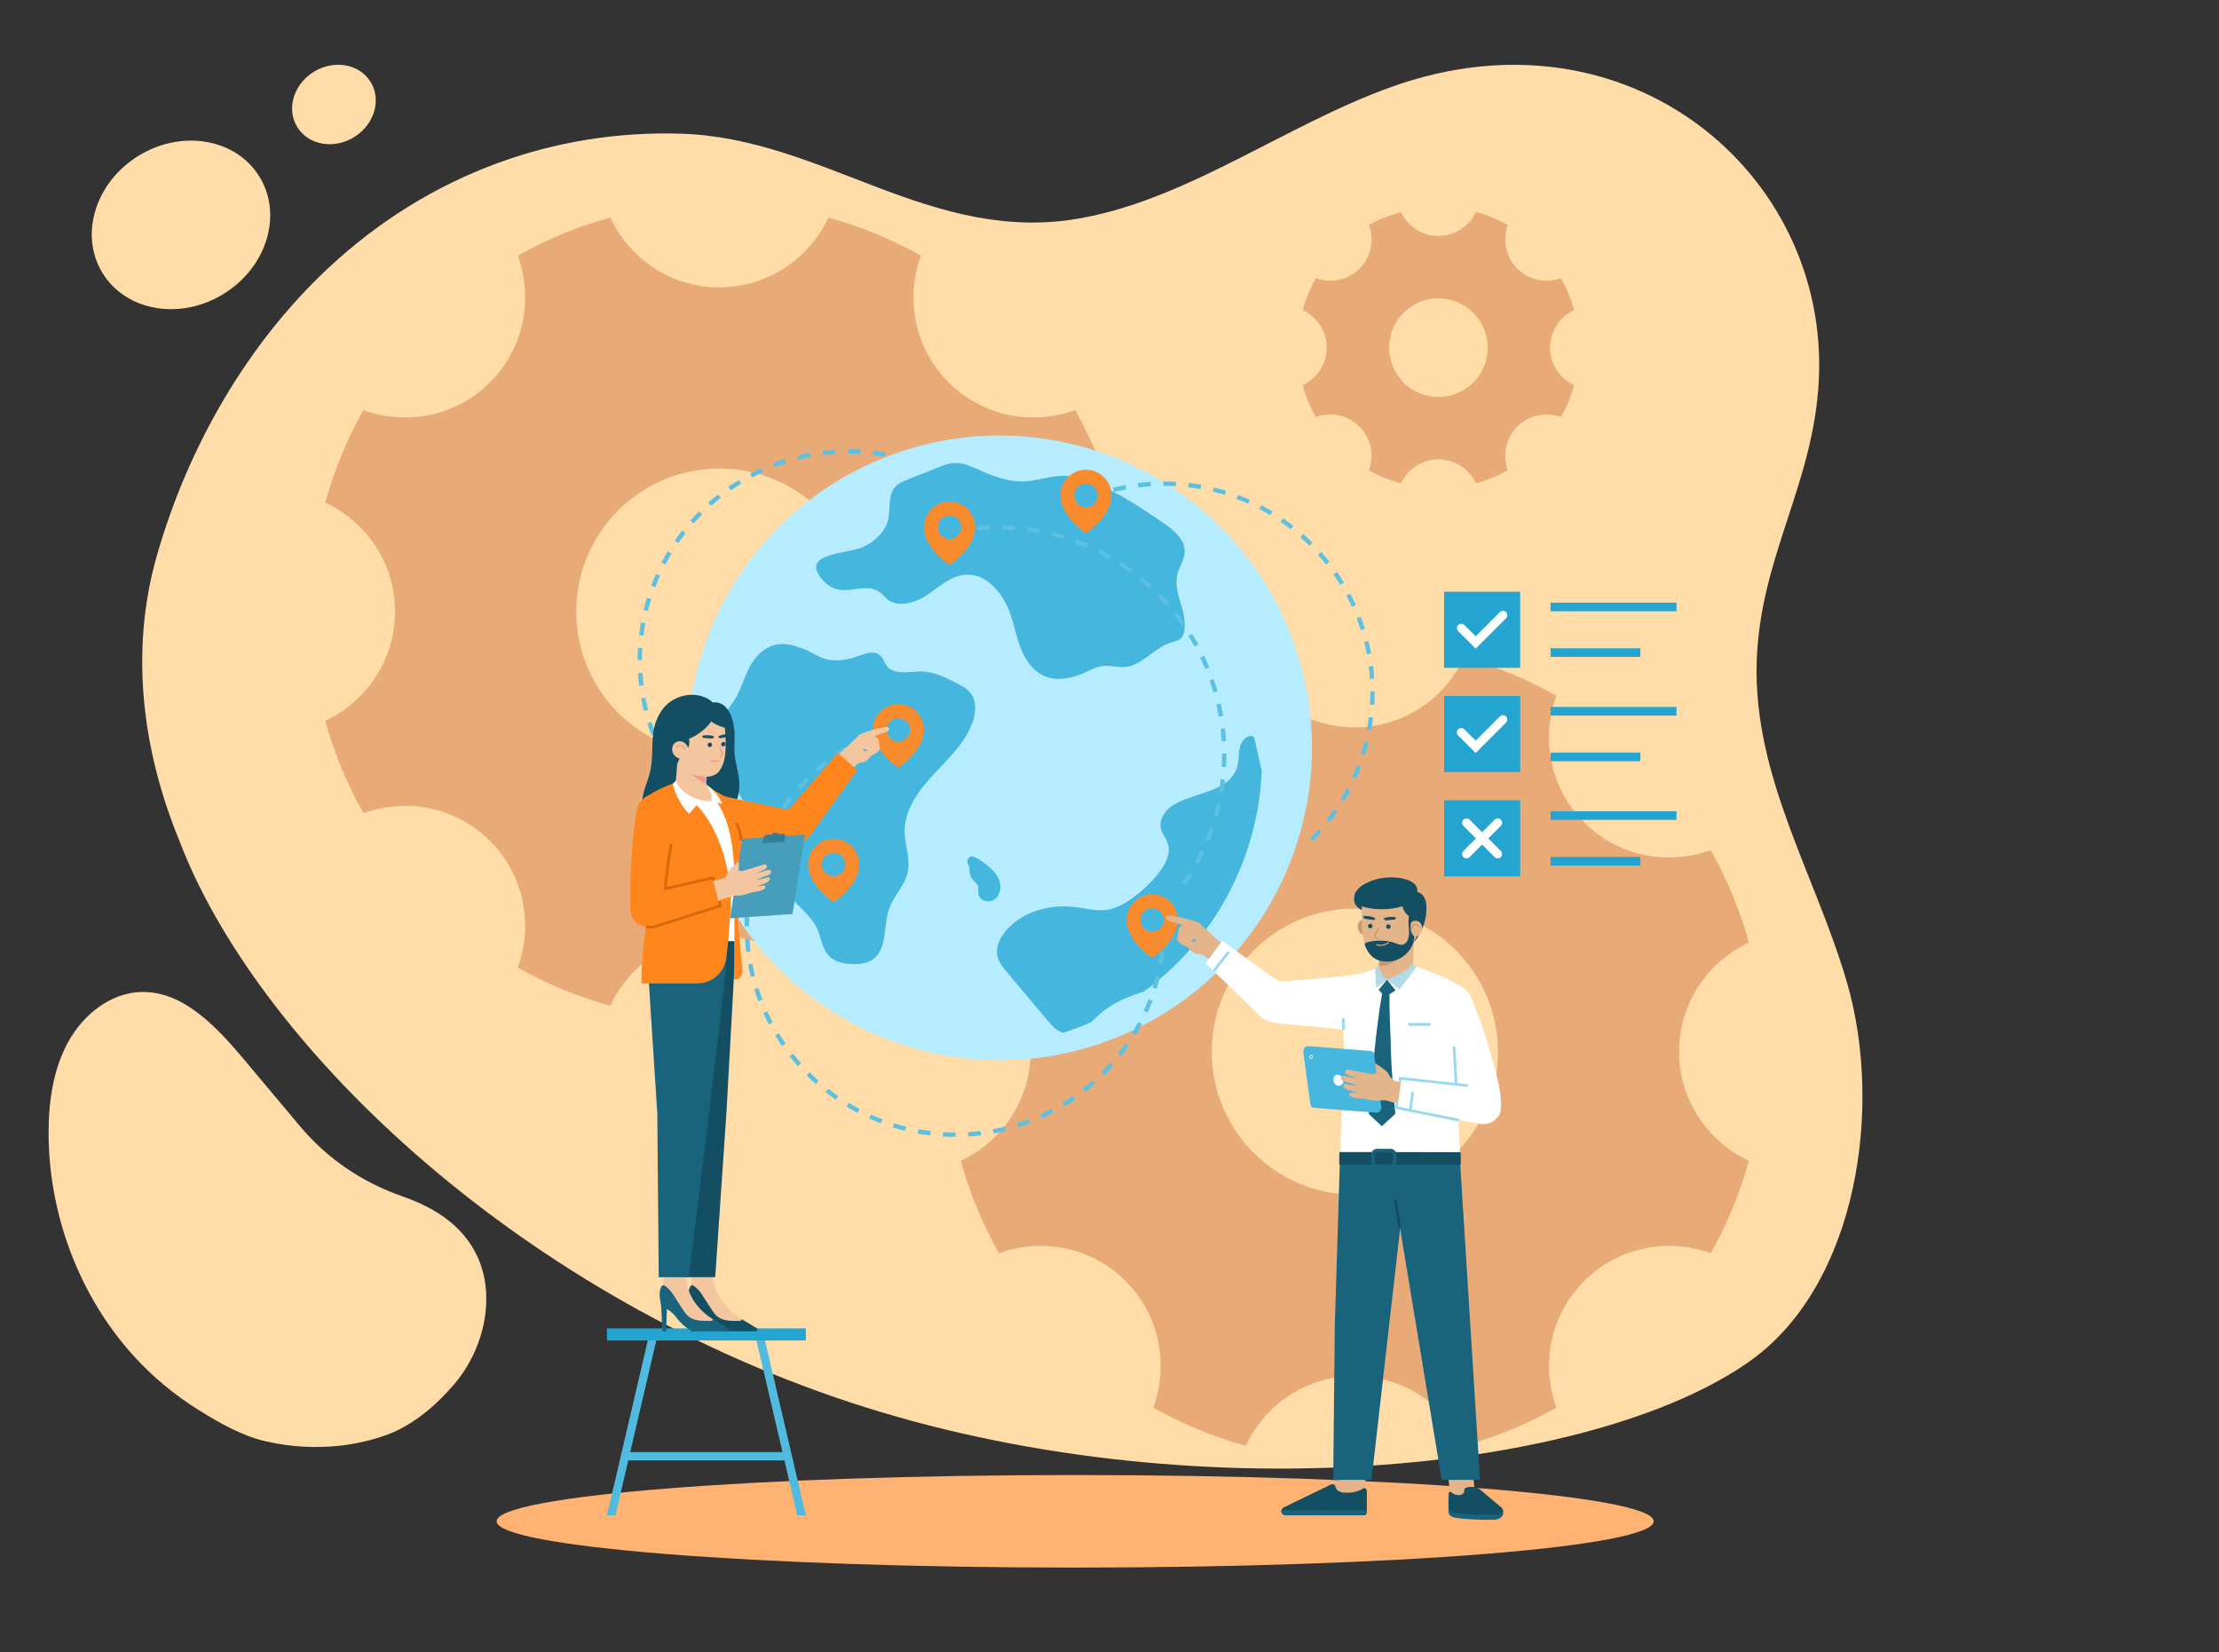 <svg width="411" height="306" viewBox="0 0 411 306" fill="none" xmlns="http://www.w3.org/2000/svg">
<rect x="0" y="0" width="411" height="306" fill="#333333" stroke="none"/>
<g clip-path="url(#clip0_870_89648)">
<path d="M199.141 290.313C258.321 290.313 306.295 286.476 306.295 281.742C306.295 277.009 258.321 273.172 199.141 273.172C139.962 273.172 91.987 277.009 91.987 281.742C91.987 286.476 139.962 290.313 199.141 290.313Z" fill="#FFB271"/>
<path d="M41.387 54.451C49.413 49.521 52.398 39.793 48.056 32.723C43.713 25.653 33.686 23.918 25.661 28.848C17.635 33.777 14.65 43.505 18.993 50.575C23.335 57.645 33.362 59.38 41.387 54.451Z" fill="#FFDCA8"/>
<path d="M65.57 25.408C69.324 23.102 70.701 18.522 68.646 15.176C66.591 11.831 61.883 10.988 58.129 13.294C54.375 15.6 52.998 20.181 55.053 23.526C57.108 26.871 61.816 27.714 65.57 25.408Z" fill="#FFDCA8"/>
<path d="M342.123 182.061C336.365 162.175 324.724 143.997 325.374 122.576C325.963 103.152 335.883 89.793 336.874 70.482C338.849 32.059 301.411 0.482 257.781 16.074C238.388 23.005 220.451 36.62 200.557 40.343C172.655 45.564 152.748 25.603 126.165 24.758C102.97 24.02 79.688 32.032 60.849 49.601C46.035 63.419 34.901 82.395 29.035 102.967C23.917 120.921 26.529 139.424 33.197 155.64C47.265 192.691 94.647 238.98 157.392 259.697C220.137 280.413 295.139 272.996 324.487 251.81C344.07 237.553 348.772 205.019 342.123 182.061Z" fill="#FFDCA8"/>
<path d="M74.426 221.519C67.177 218.994 60.635 214.62 55.583 208.596C52.141 204.493 48.701 200.391 45.259 196.287C40.104 190.142 33.883 183.48 26.095 183.717C20.558 183.884 15.537 187.786 12.72 192.802C9.9 197.821 9.016 203.801 9.001 209.629C8.959 224.904 14.741 240.11 24.784 251.143C28.345 255.054 32.429 258.428 36.863 261.177C40.775 263.603 44.862 265.945 49.302 266.949C58.946 269.129 66.936 267.453 71.6 265.747C76.484 263.959 80.73 260.338 84.157 256.324C89.832 249.685 92.144 239.3 87.859 231.594C84.975 226.406 79.966 223.452 74.423 221.521L74.426 221.519Z" fill="#FFDCA8"/>
<path d="M291.557 57.424C290.982 55.343 290.166 53.365 289.123 51.529C286.397 52.518 283.232 51.941 281.047 49.758C278.862 47.573 278.285 44.406 279.275 41.681C277.438 40.639 275.46 39.821 273.379 39.246C272.151 41.869 269.507 43.699 266.419 43.699C263.331 43.699 260.687 41.871 259.459 39.246C257.378 39.821 255.4 40.637 253.563 41.681C254.553 44.406 253.976 47.573 251.791 49.758C249.606 51.943 246.439 52.52 243.715 51.529C242.671 53.367 241.856 55.343 241.281 57.424C243.903 58.653 245.733 61.296 245.733 64.384C245.733 67.472 243.905 70.116 241.281 71.344C241.856 73.425 242.671 75.401 243.715 77.24C246.441 76.25 249.606 76.827 251.791 79.011C253.976 81.196 254.551 84.362 253.563 87.088C255.4 88.13 257.378 88.947 259.459 89.522C260.687 86.9 263.331 85.07 266.419 85.07C269.507 85.07 272.151 86.898 273.379 89.522C275.46 88.947 277.438 88.132 279.275 87.088C278.285 84.362 278.862 81.196 281.047 79.011C283.232 76.825 286.399 76.248 289.123 77.24C290.166 75.401 290.982 73.425 291.557 71.344C288.934 70.116 287.105 67.472 287.105 64.384C287.105 61.296 288.933 58.653 291.557 57.424ZM266.419 73.511C261.377 73.511 257.291 69.424 257.291 64.382C257.291 59.341 261.377 55.254 266.419 55.254C271.461 55.254 275.547 59.341 275.547 64.382C275.547 69.424 271.461 73.511 266.419 73.511Z" fill="#E8AB78"/>
<path d="M206.215 93.07C204.544 87.028 202.176 81.288 199.147 75.952C191.235 78.825 182.042 77.152 175.699 70.809C169.354 64.466 167.681 55.271 170.555 47.359C165.218 44.331 159.48 41.962 153.438 40.293C149.872 47.908 142.196 53.218 133.23 53.218C124.264 53.218 116.587 47.908 113.022 40.293C106.98 41.962 101.239 44.333 95.905 47.359C98.779 55.271 97.106 64.464 90.761 70.809C84.416 77.152 75.223 78.827 67.313 75.952C64.284 81.288 61.916 87.028 60.245 93.07C67.862 96.636 73.17 104.312 73.17 113.276C73.17 122.241 67.86 129.919 60.245 133.485C61.916 139.526 64.284 145.265 67.313 150.603C75.225 147.729 84.417 149.402 90.761 155.746C97.106 162.091 98.777 171.283 95.905 179.195C101.241 182.224 106.98 184.592 113.022 186.262C116.587 178.646 124.264 173.336 133.23 173.336C142.196 173.336 149.871 178.646 153.438 186.262C159.48 184.592 165.22 182.222 170.555 179.195C167.681 171.283 169.354 162.091 175.699 155.746C182.044 149.402 191.237 147.728 199.147 150.603C202.176 145.267 204.544 139.526 206.215 133.485C198.598 129.919 193.29 122.243 193.29 113.276C193.29 104.31 198.6 96.634 206.215 93.07ZM133.23 139.777C118.595 139.777 106.729 127.911 106.729 113.276C106.729 98.641 118.593 86.775 133.23 86.775C147.867 86.775 159.731 98.641 159.731 113.276C159.731 127.911 147.867 139.777 133.23 139.777Z" fill="#E8AB78"/>
<path d="M323.927 174.562C322.255 168.52 319.887 162.78 316.858 157.444C308.946 160.318 299.754 158.645 293.41 152.301C287.065 145.958 285.392 136.763 288.266 128.852C282.93 125.823 277.191 123.455 271.149 121.785C267.584 129.401 259.907 134.711 250.941 134.711C241.975 134.711 234.299 129.401 230.733 121.785C224.691 123.455 218.951 125.825 213.617 128.852C216.49 136.763 214.817 145.956 208.472 152.301C202.127 158.645 192.934 160.319 185.024 157.444C181.996 162.78 179.627 168.52 177.956 174.562C185.573 178.128 190.882 185.804 190.882 194.769C190.882 203.733 185.572 211.411 177.956 214.977C179.627 221.019 181.996 226.757 185.024 232.095C192.936 229.221 202.129 230.894 208.472 237.238C214.817 243.583 216.488 252.776 213.617 260.687C218.953 263.716 224.691 266.084 230.733 267.754C234.299 260.138 241.975 254.828 250.941 254.828C259.907 254.828 267.582 260.138 271.149 267.754C277.191 266.084 282.932 263.714 288.266 260.687C285.392 252.776 287.065 243.583 293.41 237.238C299.756 230.894 308.948 229.22 316.858 232.095C319.887 226.759 322.255 221.019 323.927 214.977C316.309 211.411 311.001 203.735 311.001 194.769C311.001 185.803 316.311 178.126 323.927 174.562ZM250.941 221.27C236.306 221.27 224.44 209.404 224.44 194.769C224.44 180.134 236.304 168.268 250.941 168.268C265.578 168.268 277.442 180.134 277.442 194.769C277.442 209.404 265.578 221.27 250.941 221.27Z" fill="#E8AB78"/>
<path d="M281.56 109.586H267.471V123.676H281.56V109.586Z" fill="#24A4D1"/>
<path d="M273.322 120.131L270.086 116.894C269.771 116.579 269.771 116.065 270.086 115.749C270.402 115.434 270.916 115.434 271.231 115.749L273.322 117.841L277.796 113.365C278.111 113.05 278.625 113.05 278.941 113.365C279.256 113.681 279.256 114.195 278.941 114.51L273.322 120.131Z" fill="white"/>
<path d="M281.56 128.902H267.471V142.992H281.56V128.902Z" fill="#24A4D1"/>
<path d="M273.322 139.451L270.086 136.215C269.771 135.899 269.771 135.385 270.086 135.07C270.402 134.754 270.916 134.754 271.231 135.07L273.322 137.161L277.796 132.686C278.111 132.37 278.625 132.37 278.941 132.686C279.256 133.001 279.256 133.515 278.941 133.831L273.322 139.451Z" fill="white"/>
<path d="M281.56 148.219H267.471V162.308H281.56V148.219Z" fill="#24A4D1"/>
<path d="M275.659 155.27L277.977 152.952C278.292 152.636 278.292 152.122 277.977 151.807C277.661 151.491 277.147 151.491 276.832 151.807L274.514 154.125L272.196 151.807C271.881 151.491 271.367 151.491 271.052 151.807C270.736 152.122 270.736 152.636 271.052 152.952L273.369 155.27L271.052 157.587C270.736 157.903 270.736 158.417 271.052 158.732C271.367 159.048 271.881 159.048 272.196 158.732L274.514 156.415L276.832 158.732C277.147 159.048 277.661 159.048 277.977 158.732C278.292 158.417 278.292 157.903 277.977 157.587L275.659 155.27Z" fill="white"/>
<path d="M310.519 111.605H287.193V113.205H310.519V111.605Z" fill="#24A4D1"/>
<path d="M303.83 120.055H287.193V121.654H303.83V120.055Z" fill="#24A4D1"/>
<path d="M310.519 130.922H287.193V132.522H310.519V130.922Z" fill="#24A4D1"/>
<path d="M303.83 139.375H287.193V140.975H303.83V139.375Z" fill="#24A4D1"/>
<path d="M310.519 150.242H287.193V151.842H310.519V150.242Z" fill="#24A4D1"/>
<path d="M303.83 158.691H287.193V160.291H303.83V158.691Z" fill="#24A4D1"/>
<path d="M238.968 117.318C241.385 123.461 242.682 129.752 242.95 136.004C243.707 153.565 236.375 170.621 223.126 182.138C220.069 184.815 216.688 187.178 213.02 189.193C211.289 190.132 209.494 191.003 207.645 191.788C207.204 191.979 206.774 192.148 206.328 192.324C176.599 204.025 143.037 189.405 131.337 159.677C119.643 129.964 134.24 96.392 163.969 84.691C193.697 72.991 227.275 87.603 238.97 117.316L238.968 117.318Z" fill="#B6ECFF"/>
<path d="M163.212 121.585C163.637 122.058 163.803 122.709 164.17 123.227C165.516 125.123 168.407 124.325 170.73 124.365C173.107 124.405 175.309 125.539 177.413 126.648C178.246 127.087 179.103 127.545 179.703 128.272C180.888 129.708 180.775 131.829 180.184 133.592C178.878 137.482 175.726 140.405 172.931 143.407C170.135 146.412 167.466 150.024 167.546 154.128C167.595 156.58 168.638 159.022 168.149 161.427C167.633 163.955 165.533 165.87 164.683 168.307C163.56 171.518 164.418 175.837 161.589 177.726C160.62 178.372 159.411 178.541 158.247 178.557C156.525 178.58 154.66 178.233 153.489 176.971C152.221 175.605 152.093 173.557 151.295 171.872C150.075 169.298 147.371 167.728 145.924 165.274C144.461 162.789 144.457 159.715 143.418 157.025C142.312 154.163 140.104 151.894 138.359 149.371C135.684 145.502 134.06 140.915 133.708 136.226C133.63 135.177 133.616 134.1 133.949 133.101C134.374 131.824 135.318 130.799 136.033 129.659C137.636 127.104 138.129 123.889 140.128 121.631C143.621 117.687 147.686 119.465 151.405 121.441C153.519 122.565 155.636 122.485 157.916 121.854C159.486 121.42 161.818 120.033 163.214 121.587L163.212 121.585Z" fill="#45B6DE"/>
<path d="M163.863 110.523C165.67 112.642 169.16 111.858 171.492 110.335C173.825 108.812 175.988 106.663 178.764 106.44C182.745 106.121 185.857 109.948 187.147 113.728C187.875 115.866 188.278 118.111 189.124 120.204C189.971 122.297 191.369 124.303 193.441 125.202C195.815 126.232 198.589 125.613 200.947 124.55C202.034 124.059 203.111 123.468 204.296 123.332C205.661 123.175 207.036 123.637 208.404 123.517C211.666 123.233 213.839 119.86 216.986 118.956C217.544 118.796 218.149 118.705 218.597 118.336C219.05 117.963 219.259 117.37 219.357 116.792C219.952 113.277 217.206 109.744 218.093 106.292C218.445 104.922 219.353 103.697 219.428 102.284C219.552 99.898 217.345 98.124 215.369 96.782C211.366 94.067 207.327 91.333 202.852 89.505C200.915 88.713 198.866 88.091 196.775 88.128C194.412 88.17 192.129 89.048 189.768 89.156C186.981 89.283 184.257 88.334 181.713 87.189C180.113 86.469 178.458 85.648 176.706 85.751C175.659 85.814 174.662 86.206 173.686 86.594C171.834 87.332 169.983 88.069 168.13 88.804C167.289 89.139 166.416 89.496 165.807 90.169C164.42 91.706 164.971 94.112 164.52 96.134C164.002 98.45 162.095 100.257 159.945 101.264C156.937 102.671 147.636 102.343 152.582 107.623C156.324 111.616 160.534 106.623 163.859 110.523H163.863Z" fill="#45B6DE"/>
<path d="M180.385 163.149C180.638 163.407 180.945 163.629 181.093 163.958C181.307 164.436 181.126 164.995 181.201 165.514C181.363 166.64 182.825 167.25 183.857 166.773C184.888 166.295 185.402 165.044 185.279 163.915C185.052 161.846 183.175 160.413 181.459 159.235C181.107 158.993 180.791 158.84 180.389 158.693C180.169 158.613 179.918 158.568 179.704 158.662C179.373 158.807 179.118 159.282 179.151 159.628C179.174 159.858 179.308 160.058 179.418 160.262C179.65 160.694 179.509 161.194 179.604 161.666C179.718 162.221 179.988 162.745 180.385 163.149Z" fill="#45B6DE"/>
<path d="M232.392 136.997C232.833 138.912 233.26 140.831 233.701 142.746C233.037 158.941 224.982 174.048 211.914 183.607C209.023 184.539 206.252 185.649 203.972 187.57C203.315 188.131 202.721 188.737 202.083 189.307C200.419 190.037 198.702 190.699 196.944 191.274C196.909 191.269 196.859 191.268 196.82 191.245C195.64 190.888 194.781 189.891 193.985 188.941C191.503 186.003 189.037 183.06 186.577 180.132C185.761 179.172 184.926 178.15 184.705 176.911C184.426 175.376 185.162 173.804 186.15 172.583C189.203 168.778 194.541 167.361 199.375 168.011C201.248 168.259 203.139 168.783 205.018 168.501C206.586 168.28 208.02 167.503 209.338 166.612C211.366 165.228 213.196 163.508 214.707 161.555C215.88 160.014 216.927 158.05 216.309 156.205C215.997 155.274 215.289 154.513 215.043 153.579C214.65 152.096 215.477 150.51 216.662 149.56C220.355 146.622 227.979 147.111 229.255 141.612C229.501 140.613 229.398 139.555 229.621 138.531C229.828 137.511 230.491 136.471 231.515 136.312C231.737 136.279 231.972 136.291 232.146 136.438C232.301 136.572 232.35 136.79 232.394 136.99L232.392 136.997Z" fill="#45B6DE"/>
<path d="M201.142 87C198.522 87 196.398 89.124 196.398 91.744C196.398 95.642 201.142 98.782 201.142 98.782C201.142 98.782 205.885 95.642 205.885 91.744C205.885 89.124 203.761 87 201.142 87ZM201.142 93.917C199.941 93.917 198.968 92.944 198.968 91.744C198.968 90.543 199.941 89.57 201.142 89.57C202.342 89.57 203.315 90.543 203.315 91.744C203.315 92.944 202.342 93.917 201.142 93.917Z" fill="#F88B2E"/>
<path d="M175.875 92.887C173.256 92.887 171.131 95.011 171.131 97.63C171.131 101.529 175.875 104.669 175.875 104.669C175.875 104.669 180.619 101.529 180.619 97.63C180.619 95.011 178.494 92.887 175.875 92.887ZM175.875 99.803C174.674 99.803 173.702 98.831 173.702 97.63C173.702 96.43 174.674 95.457 175.875 95.457C177.076 95.457 178.048 96.43 178.048 97.63C178.048 98.831 177.076 99.803 175.875 99.803Z" fill="#F88B2E"/>
<path d="M166.389 130.41C163.769 130.41 161.645 132.534 161.645 135.154C161.645 139.052 166.389 142.192 166.389 142.192C166.389 142.192 171.132 139.052 171.132 135.154C171.132 132.534 169.008 130.41 166.389 130.41ZM166.389 137.327C165.188 137.327 164.215 136.354 164.215 135.154C164.215 133.953 165.188 132.981 166.389 132.981C167.589 132.981 168.562 133.953 168.562 135.154C168.562 136.354 167.589 137.327 166.389 137.327Z" fill="#F88B2E"/>
<path d="M154.403 155.336C151.784 155.336 149.66 157.46 149.66 160.08C149.66 163.978 154.403 167.118 154.403 167.118C154.403 167.118 159.147 163.978 159.147 160.08C159.147 157.46 157.022 155.336 154.403 155.336ZM154.403 162.253C153.203 162.253 152.23 161.28 152.23 160.08C152.23 158.879 153.203 157.906 154.403 157.906C155.604 157.906 156.576 158.879 156.576 160.08C156.576 161.28 155.604 162.253 154.403 162.253Z" fill="#F88B2E"/>
<path d="M213.408 165.633C210.789 165.633 208.665 167.757 208.665 170.376C208.665 174.275 213.408 177.415 213.408 177.415C213.408 177.415 218.152 174.275 218.152 170.376C218.152 167.757 216.027 165.633 213.408 165.633ZM213.408 172.55C212.207 172.55 211.235 171.577 211.235 170.376C211.235 169.176 212.207 168.203 213.408 168.203C214.609 168.203 215.581 169.176 215.581 170.376C215.581 171.577 214.609 172.55 213.408 172.55Z" fill="#F88B2E"/>
<path d="M243.189 155.797L242.612 155.222C243.165 154.668 243.696 154.103 244.196 153.54L244.804 154.08C244.296 154.655 243.75 155.232 243.189 155.795V155.797ZM246.312 152.271L245.67 151.768C246.139 151.173 246.599 150.548 247.044 149.91L247.711 150.374C247.262 151.025 246.789 151.665 246.312 152.271ZM248.996 148.392L248.3 147.969C248.698 147.313 249.079 146.637 249.436 145.959L250.16 146.339C249.794 147.033 249.403 147.723 248.996 148.392ZM251.188 144.218L250.447 143.882C250.759 143.195 251.055 142.477 251.331 141.749L252.094 142.038C251.81 142.784 251.505 143.518 251.188 144.22V144.218ZM252.861 139.804L252.084 139.56C252.31 138.832 252.519 138.084 252.704 137.338L253.495 137.533C253.309 138.295 253.096 139.06 252.861 139.804ZM253.988 135.228L253.188 135.083C253.324 134.336 253.441 133.569 253.532 132.802L254.34 132.9C254.248 133.682 254.129 134.466 253.988 135.23V135.228ZM254.549 130.552L253.736 130.502C253.781 129.756 253.805 128.979 253.805 128.196V128.041H254.619V128.196C254.619 128.996 254.597 129.789 254.549 130.552ZM253.729 125.737C253.682 124.969 253.608 124.195 253.513 123.44L254.321 123.341C254.417 124.113 254.492 124.901 254.541 125.687L253.727 125.739L253.729 125.737ZM253.159 121.159C253.018 120.401 252.852 119.643 252.666 118.906L253.457 118.709C253.645 119.462 253.816 120.237 253.959 121.011L253.159 121.161V121.159ZM252.043 116.686C251.812 115.952 251.556 115.22 251.282 114.507L252.042 114.216C252.321 114.943 252.582 115.692 252.821 116.442L252.043 116.688V116.686ZM250.393 112.381C250.074 111.684 249.733 110.989 249.375 110.313L250.093 109.931C250.459 110.62 250.81 111.331 251.134 112.042L250.393 112.38V112.381ZM248.232 108.312C247.83 107.655 247.41 107.012 246.971 106.381L247.638 105.916C248.086 106.561 248.515 107.218 248.926 107.889L248.23 108.314L248.232 108.312ZM245.596 104.527C245.118 103.922 244.621 103.33 244.113 102.762L244.721 102.218C245.238 102.798 245.747 103.405 246.237 104.022L245.596 104.525V104.527ZM242.528 101.085C241.981 100.543 241.413 100.012 240.842 99.508L241.378 98.897C241.962 99.411 242.542 99.953 243.1 100.507L242.527 101.084L242.528 101.085ZM239.066 98.034C238.458 97.562 237.837 97.105 237.199 96.669L237.663 95.998C238.308 96.445 238.942 96.908 239.564 97.391L239.064 98.034H239.066ZM235.265 95.42C234.61 95.028 233.934 94.648 233.247 94.289L233.623 93.566C234.324 93.932 235.016 94.32 235.681 94.721L235.263 95.418L235.265 95.42ZM231.166 93.283C230.457 92.968 229.737 92.672 229.028 92.407L229.314 91.644C230.039 91.915 230.772 92.219 231.497 92.541L231.166 93.283ZM226.839 91.659C226.109 91.436 225.361 91.231 224.614 91.047L224.805 90.256C225.569 90.441 226.335 90.65 227.08 90.878L226.839 91.657V91.659ZM206.329 91.103L206.134 90.312C206.898 90.122 207.673 89.955 208.436 89.814L208.586 90.614C207.839 90.753 207.081 90.917 206.329 91.102V91.103ZM222.359 90.575C221.611 90.441 220.843 90.328 220.076 90.237L220.172 89.428C220.956 89.521 221.74 89.636 222.505 89.774L222.36 90.575H222.359ZM210.867 90.263L210.768 89.455C211.54 89.361 212.33 89.287 213.115 89.237L213.166 90.051C212.397 90.098 211.624 90.169 210.869 90.263H210.867ZM217.781 90.037C217.05 89.995 216.322 89.974 215.585 89.974H215.47V89.16H215.585C216.334 89.16 217.082 89.181 217.826 89.223L217.781 90.037Z" fill="#5CC0E3"/>
<path d="M176.994 210.556H176.956C176.179 210.556 175.407 210.533 174.64 210.489L174.685 209.675C175.438 209.719 176.191 209.742 176.956 209.742L176.994 210.556ZM179.35 210.484L179.3 209.67C180.063 209.625 180.835 209.555 181.597 209.463L181.696 210.271C180.917 210.366 180.127 210.437 179.348 210.484H179.35ZM172.292 210.28C171.527 210.19 170.743 210.073 169.959 209.932L170.104 209.13C170.869 209.269 171.639 209.383 172.386 209.472L172.291 210.28H172.292ZM184.026 209.916L183.881 209.114C184.629 208.978 185.387 208.816 186.134 208.632L186.33 209.423C185.566 209.611 184.791 209.777 184.026 209.918V209.916ZM167.657 209.44C166.9 209.256 166.137 209.045 165.384 208.811L165.625 208.034C166.36 208.26 167.108 208.468 167.847 208.649L167.655 209.44H167.657ZM188.599 208.787L188.358 208.009C189.076 207.786 189.81 207.532 190.536 207.257L190.828 208.018C190.082 208.301 189.332 208.558 188.599 208.787ZM163.154 208.044C162.42 207.767 161.686 207.464 160.972 207.143L161.303 206.401C162.004 206.715 162.723 207.013 163.44 207.285L163.154 208.046V208.044ZM193.002 207.116L192.666 206.373C193.36 206.061 194.057 205.721 194.738 205.362L195.114 206.082C194.419 206.448 193.708 206.795 193.001 207.116H193.002ZM158.848 206.11C158.15 205.744 157.466 205.357 156.791 204.953L157.209 204.256C157.87 204.653 158.541 205.031 159.226 205.39L158.849 206.11H158.848ZM197.166 204.923L196.742 204.226C197.399 203.829 198.049 203.407 198.678 202.971L199.142 203.642C198.499 204.087 197.835 204.517 197.166 204.923ZM154.815 203.672C154.17 203.226 153.529 202.755 152.915 202.274L153.419 201.633C154.019 202.104 154.644 202.565 155.279 203.001L154.815 203.672ZM201.038 202.243L200.538 201.602C201.134 201.133 201.731 200.636 202.308 200.124L202.849 200.732C202.258 201.257 201.65 201.764 201.038 202.241V202.243ZM151.101 200.765C150.516 200.244 149.942 199.706 149.387 199.151L149.96 198.575C150.507 199.118 151.066 199.645 151.643 200.157L151.103 200.765H151.101ZM204.562 199.118L203.985 198.543C204.537 197.989 205.069 197.424 205.569 196.862L206.177 197.402C205.668 197.977 205.123 198.554 204.562 199.117V199.118ZM147.766 197.438C147.236 196.842 146.727 196.234 146.255 195.631L146.896 195.129C147.36 195.72 147.858 196.316 148.376 196.898L147.768 197.438H147.766ZM207.686 195.593L207.045 195.089C207.514 194.495 207.974 193.869 208.418 193.232L209.086 193.695C208.636 194.347 208.164 194.986 207.686 195.593ZM144.854 193.737C144.418 193.11 143.986 192.446 143.569 191.761L144.265 191.337C144.671 192.006 145.094 192.656 145.521 193.27L144.854 193.735V193.737ZM210.365 191.714L209.669 191.29C210.067 190.635 210.448 189.959 210.806 189.281L211.529 189.661C211.163 190.354 210.772 191.044 210.365 191.714ZM142.407 189.715C142.043 189.023 141.698 188.319 141.37 187.603L142.111 187.265C142.433 187.967 142.77 188.657 143.129 189.337L142.405 189.717L142.407 189.715ZM212.56 187.54L211.82 187.204C212.132 186.517 212.428 185.799 212.703 185.071L213.467 185.36C213.183 186.106 212.878 186.839 212.56 187.542V187.54ZM140.471 185.43C140.196 184.717 139.938 183.967 139.696 183.204L140.473 182.958C140.706 183.708 140.964 184.44 141.229 185.139L140.469 185.43H140.471ZM214.232 183.127L213.454 182.884C213.685 182.153 213.89 181.406 214.075 180.66L214.866 180.855C214.68 181.615 214.467 182.38 214.232 183.126V183.127ZM139.059 180.933C138.875 180.191 138.707 179.417 138.561 178.631L139.361 178.482C139.504 179.252 139.669 180.012 139.849 180.738L139.058 180.933H139.059ZM215.359 178.549L214.559 178.405C214.695 177.657 214.812 176.89 214.903 176.124L215.711 176.221C215.619 177.004 215.5 177.788 215.359 178.551V178.549ZM138.207 176.298C138.115 175.524 138.042 174.742 137.991 173.954L138.805 173.902C138.856 174.674 138.923 175.441 139.016 176.2L138.207 176.298ZM137.918 171.596V171.518C137.918 170.753 137.941 169.995 137.984 169.24L138.798 169.287C138.754 170.024 138.732 170.768 138.732 171.516L137.918 171.594V171.596ZM138.997 166.989L138.188 166.893C138.28 166.098 138.397 165.314 138.535 164.563L139.335 164.707C139.201 165.443 139.087 166.21 138.997 166.987V166.989ZM139.812 162.449L139.021 162.257C139.209 161.48 139.42 160.715 139.65 159.983L140.427 160.227C140.203 160.943 139.995 161.691 139.812 162.449ZM141.175 158.036L140.412 157.751C140.687 157.02 140.989 156.287 141.314 155.569L142.055 155.903C141.74 156.607 141.443 157.325 141.175 158.038V158.036ZM143.066 153.823L142.343 153.446C142.707 152.751 143.097 152.059 143.502 151.39L144.197 151.81C143.801 152.465 143.42 153.143 143.066 153.823ZM145.45 149.868L144.777 149.407C145.216 148.769 145.687 148.129 146.175 147.505L146.816 148.007C146.339 148.617 145.877 149.245 145.45 149.868ZM148.29 146.231L147.682 145.691C148.203 145.102 148.745 144.524 149.296 143.973L149.873 144.548C149.334 145.088 148.803 145.655 148.29 146.233V146.231ZM151.544 142.962L151.004 142.356C151.601 141.821 152.21 141.312 152.813 140.843L153.313 141.484C152.727 141.943 152.131 142.443 151.546 142.964L151.544 142.962ZM155.169 140.108L154.705 139.44C155.334 139.001 155.998 138.571 156.678 138.156L157.101 138.851C156.436 139.257 155.786 139.681 155.171 140.109L155.169 140.108ZM159.104 137.71L158.722 136.99C159.405 136.628 160.118 136.279 160.836 135.953L161.172 136.694C160.47 137.013 159.773 137.354 159.104 137.71Z" fill="#5CC0E3"/>
<path d="M147.842 160.16C147.086 159.975 146.323 159.764 145.57 159.53L145.81 158.753C146.546 158.98 147.293 159.187 148.032 159.368L147.841 160.16H147.842ZM143.336 158.764C142.602 158.487 141.868 158.183 141.154 157.863L141.485 157.12C142.186 157.434 142.905 157.732 143.622 158.004L143.336 158.765V158.764ZM139.035 156.829C138.338 156.463 137.653 156.076 136.978 155.672L137.397 154.975C138.057 155.372 138.728 155.751 139.413 156.11L139.037 156.829H139.035ZM134.995 154.389C134.351 153.943 133.709 153.473 133.096 152.992L133.599 152.351C134.199 152.821 134.825 153.283 135.459 153.719L134.995 154.389ZM131.285 151.484C130.7 150.963 130.126 150.425 129.57 149.871L130.144 149.294C130.691 149.838 131.25 150.364 131.827 150.876L131.287 151.484H131.285ZM127.951 148.158C127.422 147.562 126.913 146.953 126.441 146.35L127.082 145.849C127.545 146.439 128.044 147.035 128.561 147.617L127.953 148.158H127.951ZM125.038 144.458C124.602 143.831 124.17 143.167 123.753 142.482L124.449 142.058C124.855 142.727 125.278 143.377 125.705 143.991L125.038 144.456V144.458ZM122.591 140.432C122.227 139.741 121.882 139.036 121.554 138.32L122.295 137.982C122.617 138.684 122.953 139.375 123.312 140.054L122.589 140.434L122.591 140.432ZM120.655 136.147C120.379 135.434 120.122 134.685 119.879 133.922L120.657 133.676C120.89 134.425 121.148 135.157 121.413 135.856L120.653 136.147H120.655ZM119.247 131.651C119.062 130.909 118.895 130.135 118.748 129.349L119.548 129.199C119.691 129.969 119.857 130.729 120.036 131.456L119.245 131.651H119.247ZM118.393 127.017C118.3 126.243 118.227 125.461 118.177 124.673L118.991 124.621C119.041 125.393 119.109 126.16 119.201 126.92L118.393 127.017ZM118.104 122.315V122.239C118.104 121.474 118.126 120.716 118.17 119.961L118.984 120.008C118.94 120.747 118.917 121.489 118.917 122.239L118.104 122.315ZM119.182 117.708L118.374 117.612C118.466 116.817 118.583 116.033 118.72 115.282L119.52 115.427C119.386 116.162 119.273 116.929 119.182 117.706V117.708ZM119.998 113.17L119.207 112.976C119.395 112.201 119.606 111.436 119.836 110.704L120.613 110.948C120.388 111.662 120.181 112.41 119.998 113.17ZM121.364 108.757L120.601 108.472C120.876 107.741 121.178 107.008 121.503 106.29L122.244 106.624C121.929 107.328 121.632 108.046 121.364 108.759V108.757ZM123.25 104.542L122.526 104.165C122.891 103.47 123.281 102.778 123.685 102.109L124.381 102.529C123.985 103.184 123.603 103.862 123.25 104.542ZM125.635 100.588L124.963 100.126C125.404 99.486 125.874 98.847 126.36 98.225L127.002 98.727C126.526 99.335 126.066 99.96 125.635 100.586V100.588ZM128.476 96.951L127.868 96.41C128.389 95.822 128.931 95.243 129.481 94.692L130.058 95.267C129.52 95.808 128.988 96.374 128.476 96.953V96.951ZM131.73 93.68L131.189 93.073C131.787 92.538 132.395 92.029 132.998 91.561L133.498 92.202C132.913 92.66 132.317 93.16 131.731 93.681L131.73 93.68ZM135.354 90.827L134.891 90.159C135.52 89.72 136.184 89.29 136.863 88.875L137.287 89.57C136.621 89.977 135.971 90.4 135.356 90.829L135.354 90.827ZM139.289 88.429L138.908 87.709C139.591 87.347 140.304 86.998 141.022 86.672L141.358 87.413C140.656 87.732 139.958 88.073 139.289 88.429ZM143.484 86.526L143.193 85.764C143.932 85.482 144.681 85.222 145.422 84.991L145.662 85.768C144.939 85.995 144.205 86.249 143.484 86.526ZM147.886 85.144L147.691 84.353C148.454 84.163 149.23 83.996 149.993 83.855L150.143 84.654C149.395 84.794 148.637 84.958 147.886 85.142V85.144ZM163.913 84.614C163.166 84.48 162.397 84.367 161.63 84.276L161.726 83.468C162.511 83.56 163.295 83.675 164.06 83.813L163.915 84.614H163.913ZM152.42 84.302L152.321 83.494C153.093 83.4 153.882 83.326 154.668 83.276L154.719 84.09C153.95 84.137 153.177 84.208 152.422 84.302H152.42ZM159.335 84.076C158.605 84.034 157.877 84.013 157.14 84.013H157.025V83.199H157.14C157.889 83.199 158.637 83.22 159.381 83.262L159.335 84.076Z" fill="#5CC0E3"/>
<path d="M219.585 163.962L218.918 163.499C219.351 162.87 219.771 162.23 220.174 161.575L220.869 162.002C220.458 162.668 220.029 163.323 219.585 163.962ZM222.039 159.975L221.326 159.585C221.692 158.912 222.037 158.229 222.366 157.535L223.102 157.882C222.767 158.59 222.413 159.289 222.039 159.975ZM224.043 155.734L223.288 155.427C223.577 154.719 223.848 154 224.097 153.273L224.865 153.536C224.611 154.278 224.336 155.012 224.043 155.734ZM225.562 151.302L224.78 151.079C224.984 150.363 225.174 149.613 225.341 148.853L226.136 149.031C225.963 149.807 225.77 150.57 225.561 151.302H225.562ZM226.582 146.731L225.777 146.597C225.904 145.846 226.007 145.088 226.09 144.322L226.899 144.411C226.815 145.192 226.707 145.966 226.58 146.731H226.582ZM227.091 142.081L226.277 142.036C226.32 141.276 226.341 140.509 226.341 139.739V139.568H227.157V139.755C227.155 140.525 227.134 141.304 227.091 142.081ZM226.268 137.275C226.223 136.507 226.158 135.743 226.073 134.985L226.882 134.895C226.969 135.667 227.037 136.444 227.082 137.226L226.268 137.273V137.275ZM225.752 132.713C225.623 131.956 225.475 131.204 225.304 130.459L226.099 130.28C226.27 131.038 226.422 131.803 226.556 132.573L225.751 132.713H225.752ZM224.735 128.236C224.524 127.499 224.292 126.768 224.041 126.047L224.81 125.78C225.064 126.516 225.301 127.26 225.517 128.011L224.735 128.236ZM223.225 123.9C222.934 123.192 222.622 122.494 222.293 121.804L223.029 121.453C223.363 122.154 223.679 122.867 223.978 123.588L223.224 123.9H223.225ZM221.253 119.763C220.882 119.09 220.498 118.43 220.096 117.78L220.786 117.351C221.197 118.011 221.591 118.686 221.965 119.371L221.253 119.765V119.763ZM218.832 115.863C218.396 115.235 217.94 114.622 217.466 114.021L218.107 113.519C218.588 114.132 219.055 114.76 219.5 115.397L218.832 115.863ZM216 112.254C215.493 111.679 214.974 111.116 214.437 110.57L215.019 110C215.565 110.558 216.094 111.13 216.61 111.715L216.002 112.254H216ZM212.785 108.974C212.219 108.456 211.64 107.954 211.048 107.468L211.565 106.839C212.168 107.334 212.755 107.846 213.336 108.371L212.785 108.974ZM209.233 106.064C208.615 105.612 207.986 105.177 207.341 104.757L207.787 104.075C208.442 104.5 209.085 104.945 209.716 105.405L209.235 106.064H209.233ZM205.382 103.558C204.716 103.178 204.042 102.814 203.354 102.468L203.721 101.742C204.418 102.094 205.107 102.465 205.786 102.852L205.382 103.559V103.558ZM201.271 101.493C200.569 101.188 199.858 100.9 199.138 100.632L199.42 99.868C200.154 100.14 200.879 100.435 201.595 100.745L201.273 101.493H201.271ZM196.956 99.893C196.226 99.668 195.489 99.462 194.745 99.278L194.94 98.487C195.702 98.676 196.453 98.885 197.197 99.116L196.956 99.893ZM192.5 98.784C191.754 98.642 190.998 98.518 190.235 98.417L190.345 97.61C191.122 97.715 191.892 97.84 192.655 97.985L192.5 98.784ZM181.067 98.195L180.999 97.385C181.771 97.319 182.551 97.275 183.334 97.249L183.362 98.063C182.591 98.087 181.826 98.133 181.067 98.195ZM187.954 98.174C187.194 98.114 186.429 98.075 185.66 98.056L185.678 97.242C186.464 97.26 187.243 97.3 188.016 97.362L187.952 98.173L187.954 98.174Z" fill="#5CC0E3"/>
<path d="M121.917 246.729L113.996 280.633H112.419L120.418 246.375L121.917 246.729Z" fill="#51BADF"/>
<path d="M149.251 280.633H147.667L139.752 246.729L141.252 246.375L149.251 280.633Z" fill="#51BADF"/>
<path d="M149.253 246.012H112.416V248.253H149.253V246.012Z" fill="#24A4D1"/>
<path d="M145.999 268.926H115.903V270.465H145.999V268.926Z" fill="#51BADF"/>
<path d="M119.004 147.842C119.3 145.756 120.122 144.53 120.487 142.544C120.966 139.928 120.701 138.48 120.968 135.904C121.128 134.358 121.724 132.691 122.749 131.314C123.761 129.953 125.425 129.007 127.165 128.744C128.9 128.482 130.817 128.937 132.027 130.096C132.846 129.958 133.815 130.294 134.472 131.018C135.481 132.128 135.8 133.64 135.997 135.094C136.195 136.547 135.937 138.187 136.064 139.736C136.18 141.136 136.918 143.56 136.936 145.041C136.962 147.216 136.521 148.769 135.225 150.084C133.789 151.54 131.554 152.217 129.301 152.129C128.08 152.081 126.868 151.841 125.645 151.829C124.707 151.82 123.772 151.944 122.832 151.947C121.759 151.953 120.826 151.799 119.955 151.106C119.105 150.431 118.849 148.931 119.002 147.842H119.004Z" fill="#134E63"/>
<path d="M131.446 154.28C133.388 154.28 134.963 152.705 134.963 150.763C134.963 148.821 133.388 147.246 131.446 147.246C129.504 147.246 127.929 148.821 127.929 150.763C127.929 152.705 129.504 154.28 131.446 154.28Z" fill="#F4C69F"/>
<path d="M147.27 155.579C148.643 155.579 149.756 154.466 149.756 153.092C149.756 151.719 148.643 150.605 147.27 150.605C145.896 150.605 144.783 151.719 144.783 153.092C144.783 154.466 145.896 155.579 147.27 155.579Z" fill="#F4C69F"/>
<path d="M131.975 147.285L132.093 147.318C137.776 148.866 141.821 149.749 147.643 150.633L146.895 155.551H146.836C140.949 155.342 136.803 155.132 130.981 154.251L130.918 154.242L131.975 147.287V147.285Z" fill="#F4C69F"/>
<path d="M147.27 155.579C148.643 155.579 149.756 154.466 149.756 153.092C149.756 151.719 148.643 150.605 147.27 150.605C145.896 150.605 144.783 151.719 144.783 153.092C144.783 154.466 145.896 155.579 147.27 155.579Z" fill="#F4C69F"/>
<path d="M157.16 142.31C158.158 142.31 158.967 141.501 158.967 140.502C158.967 139.504 158.158 138.695 157.16 138.695C156.162 138.695 155.353 139.504 155.353 140.502C155.353 141.501 156.162 142.31 157.16 142.31Z" fill="#F4C69F"/>
<path d="M145.314 151.558C146.133 150.514 147.822 148.733 149.634 146.705C151.76 144.326 154.388 141.111 155.737 139.391L158.58 141.625C156.081 145.173 152.299 150.462 149.223 154.63L145.312 151.558H145.314Z" fill="#F4C69F"/>
<path d="M131.06 154.716C130.129 154.528 129.27 153.937 128.663 153.252C127.931 152.424 127.62 151.365 127.787 150.268C128.107 148.167 130.078 146.719 132.18 147.041C134.243 147.51 141.876 149.144 145.254 149.84L144.347 156.289C141.268 156.166 133.522 155.212 131.06 154.718V154.716Z" fill="#FF851D"/>
<path d="M157.16 142.31C158.158 142.31 158.967 141.501 158.967 140.502C158.967 139.504 158.158 138.695 157.16 138.695C156.162 138.695 155.353 139.504 155.353 140.502C155.353 141.501 156.162 142.31 157.16 142.31Z" fill="#F4C69F"/>
<path d="M162.221 136.446C162.709 136.547 162.789 137.307 162.869 137.716C162.89 137.828 162.909 137.944 162.88 138.054C162.784 138.411 162.308 138.528 162.064 138.758C161.909 138.903 161.81 139.095 161.69 139.271C161.467 139.6 161.109 139.804 160.722 139.881C160.668 139.891 160.614 139.9 160.56 139.887C160.506 139.875 160.459 139.842 160.412 139.811C160.348 139.766 160.275 139.699 160.295 139.623C160.308 139.579 160.346 139.549 160.381 139.522C160.534 139.394 160.745 139.075 160.559 138.892C160.484 138.817 160.376 138.79 160.271 138.763C160.104 138.723 159.931 138.685 159.76 138.699C159.602 138.711 159.45 138.767 159.292 138.783C159.039 138.805 158.858 138.676 158.833 138.42C158.79 137.965 159.269 137.725 159.584 137.507C159.996 137.223 160.452 137.01 160.895 136.782C161.123 136.665 161.352 136.547 161.599 136.479C161.801 136.423 162.017 136.402 162.221 136.444V136.446Z" fill="#F4C69F"/>
<path d="M159.766 135.785L162.112 135.018C162.112 135.018 163.658 134.703 164.177 134.621C164.418 134.582 164.643 134.697 164.683 134.891C164.752 135.236 164.397 135.452 163.991 135.612C163.613 135.762 162.445 136.111 162.445 136.111L161.053 136.94L159.904 138.374C159.669 138.667 159.887 139.099 160.261 139.087L160.735 139.071C161.004 139.063 161.33 138.895 161.572 138.787C161.873 138.655 162.161 138.495 162.447 138.333C162.584 138.254 162.813 138.15 162.954 138.279C163.076 138.39 163.032 138.59 162.957 138.737C162.748 139.143 162.365 139.43 161.966 139.65C161.771 139.756 161.568 139.852 161.385 139.979C161.086 140.19 160.936 140.525 160.647 140.751C160.357 140.978 159.99 141.185 159.618 141.196C159.209 141.206 158.7 141.569 158.386 141.828L155.884 139.223L158.965 136.29C159.19 136.062 159.463 135.888 159.765 135.783L159.766 135.785Z" fill="#F4C69F"/>
<path d="M128.378 240.636L128.157 238.689L127.84 233.465H132.101L132.071 236.307C132.071 239.23 134.441 242.529 137.36 244.306L138.014 245.651H132.486L128.378 240.636Z" fill="#F4C69F"/>
<path d="M137.36 244.304C137.497 244.741 136.718 244.623 135.795 244.623C134.481 244.623 133.264 244.307 132.55 243.513C131.891 242.781 130.87 241.043 130.115 239.884C129.389 238.767 128.636 238.161 128.164 237.988C127.679 238.217 127.513 239.083 127.512 239.661C127.508 240.735 127.841 241.563 127.841 242.843L128.015 246.562H128.721L128.85 242.432C130.223 243.18 130.586 244.17 131.612 245.137C132.701 246.165 133.461 246.561 134.367 246.561H139.833C140.27 246.561 140.484 246.158 139.974 245.86C138.928 245.247 137.36 244.3 137.36 244.3V244.304Z" fill="#134E63"/>
<path d="M120.593 180.219L125.373 206.739L127.052 236.528H132.473L134.561 205.847L136.067 178.623L136.077 173.992L128.345 173.363L120.593 180.219Z" fill="#134E63"/>
<path d="M123.042 240.636L122.821 238.689L122.974 233.465H127.235L127.096 236.307C127.04 239.416 129.105 242.529 132.022 244.306L132.676 245.651H127.148L123.04 240.636H123.042Z" fill="#F4C69F"/>
<path d="M132.023 244.304C132.161 244.741 131.382 244.623 130.458 244.623C129.144 244.623 127.928 244.307 127.213 243.513C126.555 242.781 125.533 241.043 124.779 239.884C124.052 238.767 123.299 238.161 122.827 237.988C122.343 238.217 122.177 239.083 122.175 239.661C122.172 240.735 122.505 241.563 122.505 242.843L122.679 246.562H123.385L123.514 242.432C124.887 243.18 125.249 244.17 126.276 245.137C127.365 246.165 128.125 246.561 129.031 246.561H134.496C134.933 246.561 135.148 246.158 134.637 245.86C133.592 245.247 132.023 244.3 132.023 244.3V244.304Z" fill="#1A637C"/>
<path d="M134.589 178.623L131.304 206.432L127.573 236.542H122.012L121.745 206.255L120.177 181.929L128.345 173.363L134.646 173.994L134.589 178.623Z" fill="#1A637C"/>
<path d="M136.858 161.562C136.738 164.352 136.682 166.839 136.712 170.182C136.735 172.655 137.28 176.502 137.507 179.826C137.566 180.699 136.872 181.429 135.997 181.432L136.023 174.284H134.892L134.504 177.416C134.169 180.115 131.885 182.131 129.163 182.131H118.799C118.799 175.936 119.817 172.979 119.817 167.487C119.817 162.491 119.224 158.673 119.186 154.356C119.161 151.653 119.6 147.719 119.6 147.719C120.895 146.649 123.417 145.453 125.35 144.902L130.625 145.34C132.27 146.328 133.587 147.248 134.49 147.553C134.49 147.553 135.246 149.714 136.001 151.406C136.855 153.316 137.531 155.223 137.304 157.248C137.163 158.56 136.891 160.681 136.853 161.562H136.858Z" fill="#FF851D"/>
<path d="M121.654 154.213C123.597 154.213 125.171 152.639 125.171 150.696C125.171 148.754 123.597 147.18 121.654 147.18C119.712 147.18 118.138 148.754 118.138 150.696C118.138 152.639 119.712 154.213 121.654 154.213Z" fill="#F4C69F"/>
<path d="M119.836 170.841C121.209 170.841 122.323 169.727 122.323 168.354C122.323 166.981 121.209 165.867 119.836 165.867C118.463 165.867 117.349 166.981 117.349 168.354C117.349 169.727 118.463 170.841 119.836 170.841Z" fill="#F4C69F"/>
<path d="M125.152 151.06L125.126 151.18C123.854 156.931 122.913 162.751 122.308 168.61L117.361 168.1V168.04C117.284 162.15 117.547 156.261 118.148 150.403L118.155 150.34L125.152 151.061V151.06Z" fill="#F4C69F"/>
<path d="M117.864 150.49C117.962 149.546 118.378 148.674 119.033 148.035C119.824 147.263 120.868 146.902 121.971 147.017C124.085 147.237 125.626 149.136 125.406 151.25C125.037 153.334 123.772 161.035 123.238 164.442L116.752 163.846C116.728 160.763 117.369 152.953 117.862 150.49H117.864Z" fill="#FF851D"/>
<path d="M125.07 145.768C126.334 146.925 129.478 148.361 131.145 148.501C131.529 148.532 132.222 148.405 132.271 147.917C132.332 147.302 131.663 146.232 130.833 145.488L130.844 145.143V145.122L131.117 137.68L125.853 136.797L125.612 139.51L125.07 145.766V145.768Z" fill="#F4C69F"/>
<path d="M125.612 139.51C126.573 142.009 128.665 144.362 130.844 145.143V145.122L131.117 137.68L125.853 136.797L125.612 139.51Z" fill="#EF9B8F"/>
<path d="M127.7 129.657C131.064 129.287 133.653 130.953 134.045 133.297C134.322 134.953 134.432 136.635 134.401 138.314C134.371 139.904 134.164 141.61 133.169 142.87C132.054 144.283 129.494 143.98 127.826 143.163C124.726 141.643 123.063 138.808 122.727 135.903C122.378 132.891 123.917 130.072 127.699 129.657H127.7Z" fill="#F4C69F"/>
<path d="M134.522 133.913C134.322 131.437 132.035 129.558 128.993 129.36C128.714 129.334 128.423 129.332 128.133 129.341C126.25 129.407 124.711 130.114 123.677 131.373C122.763 132.504 122.285 134.069 122.341 135.766C122.417 137.777 123.531 140.292 125.436 141.485L125.969 140.232L125.086 137.66C128.029 136.988 130.416 135.552 131.73 133.603C132.44 134.187 133.665 134.698 134.585 134.818C134.564 134.516 134.543 134.213 134.522 133.912V133.913Z" fill="#134E63"/>
<path d="M125.496 137.11C126.196 137.575 126.756 138.258 127.143 139.004C127.727 138.312 127.859 137.272 127.467 136.456C126.914 136.42 126.437 136.47 125.93 136.691C125.867 136.719 125.804 136.749 125.761 136.799C125.717 136.85 125.696 136.928 125.728 136.988C125.712 137.017 125.512 137.08 125.494 137.11H125.496Z" fill="#134E63"/>
<path d="M126.807 140.344C127.522 139.955 127.746 138.989 127.309 138.187C126.872 137.385 125.939 137.051 125.225 137.44C124.511 137.829 124.286 138.795 124.723 139.597C125.16 140.399 126.093 140.733 126.807 140.344Z" fill="#F4C69F"/>
<path d="M133.864 137.431C134.08 137.367 134.308 137.489 134.372 137.705C134.437 137.921 134.315 138.149 134.099 138.214C133.883 138.278 133.654 138.156 133.59 137.94C133.526 137.724 133.647 137.496 133.864 137.431Z" fill="#134E63"/>
<path d="M131.355 137.556C131.571 137.492 131.799 137.614 131.864 137.83C131.928 138.046 131.806 138.274 131.59 138.339C131.374 138.403 131.146 138.281 131.081 138.065C131.017 137.849 131.139 137.621 131.355 137.556Z" fill="#134E63"/>
<path d="M130.059 136.383C130.075 136.295 130.181 136.241 130.282 136.22C130.751 136.125 131.225 136.154 131.692 136.231C131.856 136.259 132.3 136.294 132.243 136.515C132.206 136.66 131.954 136.776 131.79 136.769C131.427 136.754 131.065 136.731 130.704 136.698C130.5 136.679 130.009 136.668 130.058 136.383H130.059Z" fill="#134E63"/>
<path d="M135.205 136.086C135.179 136.002 135.066 135.962 134.963 135.955C134.485 135.924 134.02 136.018 133.567 136.157C133.408 136.206 132.973 136.302 133.06 136.515C133.116 136.652 133.382 136.734 133.542 136.705C133.9 136.64 134.255 136.567 134.607 136.485C134.808 136.438 135.292 136.36 135.205 136.086Z" fill="#134E63"/>
<path d="M126.816 138.887C126.816 138.887 126.826 138.887 126.831 138.886C126.901 138.874 126.946 138.807 126.934 138.738C126.912 138.614 126.866 138.494 126.798 138.384C126.575 138.011 126.136 137.809 125.753 137.901C125.686 137.917 125.622 137.941 125.561 137.976C125.441 138.042 125.341 138.142 125.272 138.264C125.237 138.325 125.258 138.401 125.319 138.438C125.382 138.473 125.458 138.452 125.493 138.391C125.54 138.309 125.605 138.244 125.686 138.199C125.727 138.176 125.768 138.159 125.814 138.15C126.093 138.077 126.415 138.237 126.582 138.518C126.633 138.603 126.668 138.692 126.685 138.786C126.697 138.851 126.753 138.894 126.816 138.891V138.887Z" fill="#EF9B8F"/>
<path d="M133.323 140.285C133.342 140.285 133.362 140.285 133.379 140.277C133.625 140.183 133.79 140.043 133.872 139.86C133.945 139.695 133.942 139.508 133.862 139.306C133.818 139.195 133.75 139.055 133.673 138.898C133.579 138.705 133.471 138.487 133.384 138.267C133.358 138.201 133.285 138.172 133.219 138.196C133.154 138.222 133.121 138.295 133.147 138.362C133.238 138.592 133.348 138.815 133.443 139.012C133.517 139.161 133.583 139.294 133.625 139.402C133.679 139.538 133.682 139.66 133.639 139.759C133.588 139.874 133.466 139.972 133.288 140.04C133.222 140.064 133.189 140.137 133.215 140.204C133.233 140.251 133.276 140.28 133.323 140.285Z" fill="#EF9B8F"/>
<path d="M131.771 148.399C128.284 148.342 125.74 146.367 125.175 144.555L124.625 145.179C124.753 146.533 126.524 149.92 127.659 150.687L129.004 149.136L133.592 151.822L131.773 148.399H131.771Z" fill="white"/>
<path d="M133.777 148.88C133.294 147.594 132.018 146.128 130.84 145.312L130.835 145.483C131.415 145.982 131.959 147.289 131.773 148.395L133.592 151.818L132.825 148.622L133.777 148.882V148.88Z" fill="white"/>
<path d="M130.058 149.042L129.042 149.141C132.116 152.196 134.631 158.064 135.274 164.707C135.575 167.816 135.033 171.144 134.894 174.288H136.027C135.934 163.86 136.895 154.847 132.857 148.629L130.056 149.042H130.058Z" fill="white"/>
<path d="M142.462 152.569L145.254 149.838L146.042 149.953L155.18 139.426L158.762 142.631L150.146 154.624C149.275 155.837 147.84 156.515 146.35 156.419L144.348 156.29L142.462 152.571V152.569Z" fill="#FF851D"/>
<path d="M132.518 141.121C132.22 141.121 131.887 141.044 131.645 140.877C131.586 140.837 131.572 140.758 131.612 140.699C131.652 140.642 131.731 140.628 131.79 140.666C132.187 140.936 132.837 140.893 132.977 140.757C133.029 140.708 133.109 140.71 133.156 140.76C133.205 140.811 133.203 140.891 133.153 140.94C133.034 141.055 132.79 141.119 132.52 141.119L132.518 141.121Z" fill="#EF9B8F"/>
<path d="M137.296 155.754C137.296 155.754 137.313 155.754 137.322 155.754C137.461 155.74 137.564 155.614 137.55 155.475C137.479 154.783 137.071 153.201 136.733 152.469C136.674 152.34 136.524 152.286 136.395 152.343C136.268 152.402 136.21 152.552 136.269 152.681C136.583 153.361 136.977 154.886 137.043 155.527C137.057 155.658 137.167 155.755 137.296 155.755V155.754Z" fill="#D86808"/>
<path d="M119.825 170.849C121.198 170.849 122.312 169.735 122.312 168.362C122.312 166.988 121.198 165.875 119.825 165.875C118.451 165.875 117.338 166.988 117.338 168.362C117.338 169.735 118.451 170.849 119.825 170.849Z" fill="#F4C69F"/>
<path d="M134.702 166.149C135.7 166.149 136.509 165.34 136.509 164.342C136.509 163.344 135.7 162.535 134.702 162.535C133.704 162.535 132.895 163.344 132.895 164.342C132.895 165.34 133.704 166.149 134.702 166.149Z" fill="#F4C69F"/>
<path d="M119.165 165.961C120.444 165.607 122.861 165.177 125.524 164.621C128.646 163.969 132.116 163.181 134.223 162.598L135.185 166.083C131.069 167.455 125.438 169.227 120.489 170.755L119.166 165.961H119.165Z" fill="#F4C69F"/>
<path d="M120.065 162.135L116.754 163.848V168.427C116.754 170.602 118.87 172.148 120.942 171.489L133.229 167.577L132.055 162.854L123.221 164.844L123.24 164.442L120.065 162.133V162.135Z" fill="#FF851D"/>
<path d="M137.49 155.361L149.076 154.562L146.787 169.271L135.202 170.069L137.49 155.361Z" fill="#469DBC"/>
<path d="M141.255 156.181L145.287 155.904L145.46 154.935C145.511 154.654 145.272 154.384 144.993 154.403L141.987 154.611C141.715 154.63 141.497 154.827 141.448 155.1L141.255 156.183V156.181Z" fill="#347D97"/>
<path d="M144.218 154.726C144.235 154.46 143.977 154.227 143.643 154.207C143.309 154.186 143.024 154.385 143.008 154.651C142.991 154.917 143.249 155.15 143.583 155.17C143.918 155.191 144.202 154.992 144.218 154.726Z" fill="#347D97"/>
<path d="M134.202 162.608L135.26 166.063C135.687 165.91 136.023 165.846 136.349 165.846H136.889C136.889 165.846 137.123 165.835 137.205 165.825C137.205 165.825 137.348 165.804 137.438 165.785L137.642 165.753C137.714 165.732 137.796 165.722 137.865 165.703C138.303 165.602 138.73 165.448 139.087 165.316C139.27 165.255 139.453 165.234 139.646 165.204C139.768 165.194 139.89 165.183 140.012 165.154C140.368 165.082 140.725 164.981 141.07 164.878C141.232 164.828 141.385 164.777 141.518 164.685C141.579 164.645 141.65 164.573 141.701 164.491C141.783 164.38 141.802 164.277 141.772 164.197C141.762 164.146 141.722 164.075 141.61 164.035C141.528 164.004 141.438 164.004 141.324 164.014C141.314 164.024 140.999 164.054 140.999 164.054C140.744 164.085 140.458 164.105 140.185 164.085C140.765 163.963 141.335 163.77 141.884 163.526C142.149 163.394 142.443 163.231 142.586 162.906C142.618 162.813 142.618 162.723 142.597 162.651C142.567 162.569 142.485 162.428 142.22 162.458C142.159 162.468 142.098 162.479 142.048 162.498C141.947 162.529 141.844 162.559 141.743 162.599C141.478 162.681 141.213 162.771 140.959 162.803L140.744 162.824C140.662 162.834 140.347 162.885 140.267 162.895H140.166C140.43 162.794 140.695 162.691 140.969 162.58C141.366 162.426 141.764 162.275 142.159 162.111C142.363 162.029 142.75 161.867 142.821 161.581C142.862 161.449 142.811 161.295 142.71 161.194C142.67 161.154 142.628 161.133 142.567 161.112C142.496 161.091 142.414 161.091 142.302 161.102C142.21 161.112 142.109 161.133 142.008 161.163C141.835 161.194 141.671 161.255 141.509 161.316L141.204 161.417C140.838 161.539 140.462 161.661 140.075 161.733C140.563 161.518 141.021 161.316 141.469 161.081L141.642 160.989C142.029 160.785 142.079 160.581 142.049 160.44C142.018 160.225 141.805 160.103 141.622 160.093H141.511L141.429 160.114C141.337 160.124 141.246 160.164 141.124 160.206C140.594 160.41 140.045 160.562 139.507 160.715C139.08 160.837 138.643 160.959 138.224 161.102C138.02 161.173 137.755 161.255 137.491 161.285C137.207 161.316 137.064 161.346 136.9 161.234C136.868 161.213 136.86 161.194 136.839 161.163C136.828 161.132 136.828 161.081 136.849 161.02L136.839 159.504L136.828 159.514C136.788 159.554 136.757 159.596 136.727 159.615L136.534 159.777C136.422 159.87 136.32 159.95 136.189 160.072L135.852 160.377C135.567 160.621 135.344 160.835 135.129 161.069C134.896 161.323 134.782 161.639 134.652 161.933C134.551 162.167 134.387 162.442 134.204 162.604L134.202 162.608Z" fill="#F4C69F"/>
<path d="M134.702 166.149C135.7 166.149 136.509 165.34 136.509 164.342C136.509 163.344 135.7 162.535 134.702 162.535C133.704 162.535 132.895 163.344 132.895 164.342C132.895 165.34 133.704 166.149 134.702 166.149Z" fill="#F4C69F"/>
<path d="M120.131 171.979C120.44 171.979 120.969 171.953 121.494 171.81L133.708 167.922L133.499 167.072C133.466 166.936 133.325 166.854 133.191 166.886C133.053 166.919 132.971 167.056 133.004 167.194L133.1 167.581L121.349 171.321C120.654 171.511 119.905 171.464 119.898 171.462C119.758 171.453 119.634 171.559 119.626 171.699C119.615 171.838 119.722 171.96 119.861 171.971C119.873 171.971 119.973 171.978 120.131 171.978V171.979Z" fill="#D86808"/>
<path d="M122.963 164.893L131.885 162.881L131.899 162.932C131.938 163.066 132.074 163.146 132.213 163.108C132.349 163.07 132.427 162.929 132.387 162.794L132.243 162.28L123.503 164.249C123.636 162.346 124.258 157.828 124.578 156.547C124.613 156.411 124.53 156.273 124.394 156.238C124.254 156.204 124.12 156.287 124.085 156.423C123.74 157.807 123.047 162.902 122.977 164.561L122.963 164.893Z" fill="#D86808"/>
<path d="M264.404 187.914C265.02 190.094 267.229 191.396 269.413 190.91C269.491 190.892 269.568 190.873 269.646 190.85C271.905 190.214 273.219 187.867 272.583 185.608C271.947 183.35 269.599 182.036 267.341 182.672C265.082 183.308 263.768 185.655 264.404 187.914Z" fill="#E4B48B"/>
<path d="M276.815 206.237C277.71 204.82 277.288 202.946 275.871 202.051C274.455 201.155 272.581 201.578 271.686 202.994C270.79 204.41 271.213 206.284 272.629 207.18C274.045 208.075 275.919 207.653 276.815 206.237Z" fill="#E4B48B"/>
<path d="M272.583 185.609C274.296 190.884 276.583 198.496 277.163 203.719L277.175 203.803L271.335 205.45C269.488 199.638 267.272 193.697 264.438 187.993L264.405 187.915L272.583 185.609Z" fill="#E4B48B"/>
<path d="M263.406 187.772C262.768 185.426 264.355 182.952 266.952 182.244C268.965 181.697 270.887 182.46 271.995 183.884C272.325 184.308 272.541 184.792 272.724 185.285C273.36 187.003 274.074 188.649 274.646 190.398C275.446 192.845 276.927 197.841 277.476 200.359L268.698 201.881C267.396 197.832 265.302 192.946 263.86 189.011L263.407 187.772H263.406Z" fill="white"/>
<path d="M223.553 177.308L225.813 174.363C227.315 175.489 229.798 177.587 231.869 179.027C234.178 180.633 236.225 181.982 237.393 182.681L233.843 187.304C230.454 184.664 225.893 180.334 223.553 177.308Z" fill="#E4B48B"/>
<path d="M235.566 187.87C237.175 187.87 238.48 186.566 238.48 184.957C238.48 183.348 237.175 182.043 235.566 182.043C233.957 182.043 232.652 183.348 232.652 184.957C232.652 186.566 233.957 187.87 235.566 187.87Z" fill="#E4B48B"/>
<path d="M224.632 177.653C225.657 177.653 226.488 176.822 226.488 175.797C226.488 174.772 225.657 173.941 224.632 173.941C223.607 173.941 222.776 174.772 222.776 175.797C222.776 176.822 223.607 177.653 224.632 177.653Z" fill="#E4B48B"/>
<path d="M226.371 176.398C226.716 175.425 226.207 174.358 225.234 174.013C224.262 173.668 223.194 174.177 222.849 175.149C222.505 176.122 223.013 177.19 223.986 177.534C224.958 177.879 226.026 177.37 226.371 176.398Z" fill="#E4B48B"/>
<path d="M218.807 171.511C218.267 171.643 218.211 172.492 218.141 172.954C218.122 173.079 218.106 173.21 218.145 173.33C218.268 173.724 218.802 173.834 219.084 174.079C219.262 174.235 219.382 174.444 219.523 174.634C219.785 174.991 220.192 175.202 220.626 175.27C220.685 175.278 220.748 175.287 220.806 175.27C220.867 175.254 220.917 175.216 220.966 175.177C221.036 175.123 221.114 175.047 221.088 174.963C221.072 174.914 221.027 174.885 220.989 174.853C220.813 174.717 220.565 174.372 220.764 174.161C220.846 174.076 220.964 174.038 221.078 174.006C221.262 173.954 221.452 173.905 221.644 173.912C221.82 173.919 221.992 173.975 222.168 173.984C222.451 173.999 222.646 173.846 222.663 173.56C222.691 173.051 222.148 172.804 221.789 172.576C221.318 172.276 220.802 172.06 220.299 171.826C220.041 171.706 219.779 171.584 219.502 171.519C219.276 171.465 219.033 171.453 218.809 171.509L218.807 171.511Z" fill="#E4B48B"/>
<path d="M221.511 170.67L218.865 169.917C218.865 169.917 217.13 169.633 216.548 169.563C216.278 169.532 216.034 169.668 215.997 169.885C215.932 170.272 216.34 170.499 216.797 170.659C217.224 170.809 218.538 171.149 218.538 171.149L220.124 172.012L221.464 173.557C221.737 173.873 221.516 174.364 221.098 174.368L220.57 174.371C220.27 174.373 219.901 174.2 219.627 174.091C219.287 173.955 218.958 173.791 218.634 173.622C218.477 173.542 218.217 173.434 218.066 173.583C217.935 173.712 217.991 173.934 218.081 174.094C218.332 174.537 218.771 174.84 219.224 175.068C219.446 175.18 219.676 175.276 219.885 175.41C220.228 175.631 220.409 175.997 220.741 176.238C221.072 176.478 221.49 176.692 221.905 176.687C222.361 176.682 223.029 176.917 223.389 177.194L225.885 174.416L222.422 171.199C222.163 170.955 221.851 170.774 221.509 170.67H221.511Z" fill="#E4B48B"/>
<path d="M252.319 181.012C250.121 181.001 248.317 182.713 248.187 184.879C248.181 184.955 248.18 185.034 248.18 185.112C248.169 187.388 250.004 189.241 252.28 189.253C254.556 189.263 256.409 187.428 256.421 185.152C256.431 182.876 254.596 181.024 252.32 181.012H252.319Z" fill="#E4B48B"/>
<path d="M236.157 187.844C237.753 187.539 238.799 185.998 238.494 184.402C238.189 182.806 236.648 181.76 235.052 182.065C233.457 182.37 232.41 183.911 232.715 185.507C233.02 187.102 234.561 188.149 236.157 187.844Z" fill="#E4B48B"/>
<path d="M252.28 189.251C246.128 189.26 241.77 188.746 235.678 187.899L235.596 187.888L235.624 182.005C241.775 182.073 246.135 181.808 252.238 181.022L252.32 181.012L252.28 189.253V189.251Z" fill="#E4B48B"/>
<path d="M250.9 180.651C254.164 180.489 256.498 182.308 256.569 185.082C256.622 187.095 255.008 189.624 253.377 190.436C252.911 190.668 251.322 190.945 250.468 190.858C248.422 190.648 242.055 189.948 238.881 189.725L238.398 181.677C242.527 181.435 247.506 180.82 250.9 180.651Z" fill="white"/>
<path d="M232.834 187.662C229.784 184.603 223.303 178.41 223.303 178.41L226.367 174.234L236.64 181.637L238.398 181.674L241.127 186.093L238.881 189.722C238.881 189.722 236.654 189.553 235.695 189.361C234.737 189.167 233.676 188.507 232.834 187.662Z" fill="white"/>
<path d="M248.202 269.342L248.068 273.299C248.049 273.89 248.075 274.415 247.53 274.643L244.593 276.084C243.06 276.727 243.52 278.416 245.182 278.416H252.855V276.077L253.022 269.34H248.202V269.342Z" fill="#E4B48B"/>
<path d="M252.07 275.896C252.191 275.828 252.466 275.669 252.555 275.632C252.862 275.509 253.168 275.808 253.168 276.136V280.038C253.168 280.367 252.902 280.634 252.572 280.634H238.122C237.692 280.634 237.341 280.285 237.341 279.853C237.341 279.803 237.352 279.74 237.362 279.689C237.413 279.454 237.578 279.249 237.814 279.146L246.421 274.975C246.898 274.738 247.264 274.923 247.356 275.347C247.506 276.045 248.115 276.471 249.547 276.452C250.587 276.438 251.494 276.223 252.07 275.896Z" fill="#134E63"/>
<path d="M253.168 279.684V280.032C253.168 280.36 252.902 280.628 252.572 280.628H238.122C237.692 280.628 237.341 280.28 237.341 279.847C237.341 279.797 237.352 279.734 237.362 279.684H253.167H253.168Z" fill="#1A637C"/>
<path d="M267.932 270.785L268.808 278.596H273.447L272.572 270.785H267.932Z" fill="#E4B48B"/>
<path d="M278.371 280.399C278.231 280.898 277.764 281.279 276.789 281.349C275.405 281.438 271.714 281.298 269.872 281.04C268.748 280.891 268.359 280.619 268.319 279.922C268.309 279.753 268.3 279.563 268.289 279.355C268.27 278.489 268.283 277.503 268.328 276.516C268.337 276.307 268.577 276.189 268.746 276.328C269.244 276.726 269.563 276.862 270.1 276.895C270.691 276.931 271.217 276.616 271.196 276.091C271.174 275.544 271.634 275.375 272.639 275.375C273.237 275.375 273.615 275.385 274.45 276.123C275.386 276.959 277.744 278.869 278.143 279.237C278.392 279.465 278.51 279.943 278.371 280.401V280.399Z" fill="#134E63"/>
<path d="M278.37 280.399C278.231 280.898 277.764 281.375 276.788 281.445C275.404 281.534 271.713 281.394 269.871 281.136C268.747 280.987 268.358 280.619 268.318 279.922C268.308 279.753 268.299 279.563 268.289 279.355C268.508 279.753 268.916 280.082 269.691 280.192C271.622 280.481 275.911 280.589 277.364 280.511C277.713 280.492 278.051 280.46 278.37 280.401V280.399Z" fill="#1A637C"/>
<path d="M274.129 274.076L272.327 245.352L270.453 215.503L263.786 212.293L257.331 215.473L262.277 245.352L267.033 274.076H274.129Z" fill="#1A637C"/>
<path d="M254.03 274.076L257.303 245.352L260.736 215.219L254.26 212.293L248.166 215.163L247.232 245.352L246.934 274.076H254.03Z" fill="#1A637C"/>
<path d="M259.255 227.535C259.269 227.535 259.281 227.535 259.295 227.531C259.431 227.509 259.523 227.382 259.502 227.246L258.73 222.401C258.707 222.265 258.582 222.176 258.444 222.194C258.308 222.216 258.216 222.343 258.237 222.479L259.009 227.324C259.028 227.446 259.134 227.533 259.255 227.533V227.535Z" fill="#134E63"/>
<path d="M270.716 193.334C270.308 200.32 270.001 205.665 270.268 210.322C270.301 210.911 270.362 212.566 270.475 214.516L248.219 214.522C248.5 207.633 248.604 200.012 248.972 193.993L248.395 180.816C249.409 180.696 251.748 180.489 253.55 179.84C253.55 179.84 254.834 179.352 255.39 179.213L261.72 178.875C262.117 178.985 262.527 179.114 262.943 179.253C265.888 180.229 269.292 181.702 270.994 182.946L270.716 193.336V193.334Z" fill="white"/>
<path d="M256.888 181.44C256.888 181.44 261.276 180.464 261.715 178.882V178.871L261.914 173.188L262.013 170.303L255.713 170.074L255.395 178.951L255.384 179.209C254.668 180.473 256.886 181.438 256.886 181.438L256.888 181.44Z" fill="#E4B48B"/>
<path d="M261.911 173.194C261.282 176.404 258.569 178.731 255.397 178.955L255.709 170.078L262.01 170.301L261.909 173.194H261.911Z" fill="#C89870"/>
<path d="M262.31 179.153L259.225 183.24L256.888 181.441L258.939 180.518C260.011 180.035 260.966 179.324 261.736 178.434C261.905 178.653 262.12 178.925 262.311 179.153H262.31Z" fill="#B2DAE9"/>
<path d="M255.405 178.707C255.415 179.54 255.757 180.336 256.353 180.918L256.886 181.44L254.879 182.963L254.694 179.368L255.405 178.707Z" fill="#B2DAE9"/>
<path d="M255.937 208.58L253.502 206.29C253.701 204.012 254.248 197.794 254.539 195.034C254.945 191.198 255.444 186.972 255.989 184.024L255.348 183.311L256.89 181.438L258.487 183.412L257.369 184.106C257.295 187.589 257.58 191.667 257.636 195.032C257.674 197.352 258.175 203.657 258.439 206.288L255.939 208.578L255.937 208.58Z" fill="#1A637C"/>
<path d="M252.928 168.842C252.143 168.669 251.22 167.944 250.967 167.362C250.702 166.752 250.758 165.773 251.16 165.147C251.505 164.614 251.978 164.164 252.525 163.842C254.923 162.427 258.115 162.08 260.731 162.965C261.226 163.133 261.698 163.394 262.054 163.776C262.409 164.157 262.62 164.706 262.488 165.212C263.115 165.315 263.598 165.783 263.872 166.357C264.145 166.932 264.208 167.584 264.206 168.22C264.203 169.901 263.743 171.578 262.901 173.035C262.04 174.525 260.872 175.811 259.496 176.902L252.928 168.843V168.842Z" fill="#134E63"/>
<path d="M253.215 173.153C253.93 172.967 254.341 172.164 254.132 171.36C253.923 170.556 253.174 170.055 252.458 170.241C251.743 170.427 251.332 171.23 251.541 172.034C251.75 172.838 252.5 173.339 253.215 173.153Z" fill="#C89870"/>
<path d="M263.194 169.125C263.115 171.706 262.481 173.881 261.048 175.827C260.503 176.568 259.759 177.186 258.896 177.57C257.267 178.293 255.094 178.124 253.928 176.807C252.889 175.632 252.473 173.978 252.323 172.405C252.164 170.74 252.136 169.066 252.272 167.401C252.464 165.045 254.787 163.198 258.002 163.309C261.616 163.435 263.286 166.113 263.194 169.127V169.125Z" fill="#E4B48B"/>
<path d="M257.996 163.016C254.776 162.911 252.191 164.786 251.982 167.376C251.947 167.686 251.97 167.754 251.97 167.754C254.209 168.615 257.447 168.559 259.756 167.855L259.77 167.833C259.915 168.587 260.406 169.314 260.922 169.607L260.886 170.753L261.584 171.984L263.12 172.034C263.332 171.14 263.451 170.178 263.486 169.134C263.594 165.536 261.447 163.134 257.996 163.016Z" fill="#134E63"/>
<path d="M263.348 172.437C263.609 171.648 263.251 170.821 262.55 170.588C261.848 170.356 261.067 170.807 260.806 171.596C260.546 172.384 260.903 173.212 261.605 173.444C262.306 173.676 263.087 173.225 263.348 172.437Z" fill="#E4B48B"/>
<path d="M261.327 172.22H261.32C261.252 172.213 261.202 172.152 261.209 172.084C261.221 171.956 261.257 171.831 261.317 171.709C261.515 171.306 261.948 171.054 262.347 171.12C262.418 171.13 262.486 171.151 262.551 171.179C262.679 171.237 262.791 171.329 262.873 171.448C262.911 171.505 262.897 171.582 262.842 171.62C262.786 171.66 262.709 171.646 262.669 171.589C262.613 171.509 262.538 171.444 262.451 171.406C262.406 171.387 262.359 171.373 262.31 171.364C262.012 171.324 261.693 171.51 261.542 171.817C261.496 171.911 261.467 172.007 261.458 172.105C261.453 172.171 261.395 172.22 261.329 172.218L261.327 172.22Z" fill="#C89870"/>
<path d="M261.959 173.412C261.639 173.18 261.407 172.767 261.306 172.275C261.186 171.704 261.219 170.968 261.534 170.48L260.888 170.758C260.874 171.195 260.909 171.634 260.956 172.044C261.05 172.814 260.984 173.628 260.623 174.313C260.389 174.754 259.912 175.025 259.516 174.984C259.229 174.954 258.992 174.896 258.727 174.778C257.012 174.058 254.67 174.029 253.004 174.591C252.824 174.652 252.732 174.862 252.796 175.039C253.06 175.759 253.417 176.369 253.859 176.869C254.511 177.617 255.524 178.049 256.697 178.087C257.472 178.113 258.244 177.969 258.941 177.662C259.8 177.282 260.557 176.66 261.13 175.881C261.191 175.797 261.245 175.712 261.302 175.628C261.71 174.975 261.947 174.06 261.961 173.41L261.959 173.412Z" fill="#134E63"/>
<path d="M253.895 171.101C253.672 171.049 253.449 171.186 253.396 171.409C253.344 171.632 253.482 171.856 253.705 171.908C253.928 171.96 254.151 171.822 254.203 171.599C254.255 171.376 254.118 171.153 253.895 171.101Z" fill="#134E63"/>
<path d="M257.251 171.206C257.028 171.154 256.805 171.292 256.753 171.515C256.701 171.738 256.838 171.961 257.061 172.013C257.284 172.066 257.507 171.928 257.56 171.705C257.612 171.482 257.474 171.259 257.251 171.206Z" fill="#134E63"/>
<path d="M258.545 170.006C258.527 169.919 258.417 169.865 258.315 169.848C257.837 169.762 257.356 169.803 256.884 169.893C256.718 169.925 256.267 169.972 256.331 170.195C256.373 170.339 256.631 170.453 256.797 170.442C257.164 170.418 257.53 170.385 257.896 170.343C258.104 170.318 258.6 170.296 258.543 170.008L258.545 170.006Z" fill="#134E63"/>
<path d="M254.52 169.945C254.081 169.745 253.604 169.67 253.121 169.645C252.987 169.638 252.844 169.616 252.712 169.64C252.651 169.652 252.593 169.673 252.555 169.715C252.509 169.765 252.492 169.889 252.518 169.952C252.542 170.013 252.602 170.062 252.668 170.093C252.858 170.184 253.091 170.203 253.299 170.236C253.524 170.271 253.748 170.304 253.973 170.332C254.181 170.358 254.67 170.456 254.696 170.158C254.705 170.067 254.613 169.988 254.519 169.945H254.52Z" fill="#134E63"/>
<path d="M255.099 173.984C255.083 173.984 255.066 173.979 255.05 173.972C254.804 173.857 254.644 173.7 254.574 173.507C254.512 173.332 254.529 173.141 254.627 172.939C254.681 172.825 254.763 172.682 254.857 172.524C254.968 172.332 255.097 172.114 255.204 171.895C255.233 171.834 255.306 171.806 255.369 171.837C255.43 171.867 255.458 171.942 255.427 172.003C255.317 172.233 255.186 172.454 255.071 172.649C254.982 172.801 254.904 172.937 254.852 173.045C254.785 173.184 254.77 173.312 254.81 173.421C254.855 173.549 254.975 173.66 255.156 173.745C255.217 173.775 255.245 173.848 255.216 173.911C255.193 173.958 255.148 173.984 255.099 173.982V173.984Z" fill="#C89870"/>
<path d="M255.802 175.197C256.316 175.167 256.897 174.979 257.266 174.674C257.318 174.631 257.327 174.552 257.283 174.498C257.238 174.444 257.16 174.439 257.107 174.481C256.588 174.908 255.516 175.094 255.095 174.829C255.037 174.793 254.96 174.81 254.924 174.869C254.887 174.927 254.905 175.004 254.964 175.04C255.166 175.166 255.471 175.215 255.804 175.195L255.802 175.197Z" fill="#C89870"/>
<path d="M254.945 206.07L243.318 205.162C243.005 205.138 242.764 204.878 242.714 204.512L241.391 194.884C241.309 194.283 241.766 193.688 242.28 193.728L253.907 194.636C254.221 194.661 254.461 194.92 254.512 195.286L255.834 204.915C255.916 205.516 255.46 206.11 254.945 206.07Z" fill="#46B7DF"/>
<path d="M248.293 201.023C248.744 200.83 248.924 200.24 248.695 199.704C248.466 199.169 247.915 198.891 247.464 199.084C247.012 199.277 246.832 199.868 247.061 200.403C247.29 200.938 247.841 201.216 248.293 201.023Z" fill="white"/>
<path d="M242.801 196.112C242.652 196.108 242.53 195.976 242.516 195.786C242.507 195.676 242.537 195.565 242.594 195.474C242.65 195.387 242.727 195.33 242.812 195.309C242.991 195.265 243.15 195.408 243.166 195.628C243.174 195.737 243.147 195.849 243.087 195.939C243.031 196.027 242.955 196.084 242.869 196.105C242.845 196.11 242.822 196.114 242.8 196.114L242.801 196.112ZM242.864 195.448C242.85 195.448 242.836 195.448 242.822 195.453C242.772 195.465 242.725 195.502 242.69 195.554C242.652 195.612 242.634 195.683 242.639 195.755C242.65 195.894 242.747 195.985 242.859 195.959C242.91 195.946 242.957 195.91 242.991 195.858C243.03 195.8 243.047 195.729 243.042 195.657C243.033 195.535 242.957 195.45 242.864 195.448Z" fill="white"/>
<path d="M258.093 204.118L258.657 200.277C260.98 200.619 264.434 200.87 267.864 201.034C270.781 201.173 273.339 201.398 274.749 201.605L273.864 207.633C268.247 206.615 263.293 205.427 258.128 204.125L258.095 204.116L258.093 204.118Z" fill="#E4B48B"/>
<path d="M274.237 207.655C275.919 207.655 277.283 206.291 277.283 204.609C277.283 202.926 275.919 201.562 274.237 201.562C272.555 201.562 271.191 202.926 271.191 204.609C271.191 206.291 272.555 207.655 274.237 207.655Z" fill="#E4B48B"/>
<path d="M258.307 204.133C259.379 204.133 260.248 203.264 260.248 202.191C260.248 201.119 259.379 200.25 258.307 200.25C257.235 200.25 256.366 201.119 256.366 202.191C256.366 203.264 257.235 204.133 258.307 204.133Z" fill="#E4B48B"/>
<path d="M258.305 204.129C259.377 204.129 260.246 203.26 260.246 202.187C260.246 201.115 259.377 200.246 258.305 200.246C257.232 200.246 256.363 201.115 256.363 202.187C256.363 203.26 257.232 204.129 258.305 204.129Z" fill="#E4B48B"/>
<path d="M248.634 199.314C248.711 199.284 248.805 199.27 248.922 199.27C249.03 199.27 249.138 199.284 249.253 199.298C249.446 199.323 249.634 199.366 249.824 199.41L250.164 199.485C250.584 199.575 251.014 199.668 251.443 199.701C250.88 199.53 250.354 199.357 249.836 199.154L249.636 199.073C249.195 198.894 249.115 198.667 249.125 198.509C249.136 198.279 249.355 198.118 249.552 198.084C249.594 198.077 249.634 198.073 249.674 198.073L249.77 198.078C249.873 198.087 249.976 198.113 250.117 198.15C250.72 198.31 251.342 198.418 251.945 198.521C252.433 198.605 252.921 198.688 253.402 198.8C253.632 198.852 253.932 198.913 254.219 198.915C254.545 198.915 254.699 198.937 254.866 198.786C254.894 198.761 254.911 198.737 254.92 198.707C254.936 198.666 254.925 198.612 254.899 198.552L254.73 196.883C254.73 196.883 254.744 196.893 254.751 196.898C254.796 196.937 254.838 196.973 254.873 196.998L255.106 197.153C255.234 197.237 255.359 197.318 255.514 197.432L255.924 197.726C256.256 197.965 256.532 198.167 256.797 198.406C257.081 198.662 257.239 198.993 257.414 199.302C257.724 199.856 258.353 200.204 258.759 200.3L258.006 204.104C257.245 203.909 256.534 203.719 256.004 203.78L255.76 203.81L255.413 203.841C255.413 203.841 255.159 203.852 255.063 203.852C255.059 203.852 254.906 203.85 254.803 203.843L254.575 203.827C254.491 203.819 254.406 203.81 254.322 203.8C253.827 203.735 253.346 203.622 252.94 203.519C252.731 203.467 252.529 203.465 252.313 203.463C252.18 203.463 252.046 203.46 251.91 203.447C251.509 203.409 251.109 203.336 250.713 203.261C250.527 203.226 250.358 203.191 250.202 203.108C250.127 203.068 250.046 203.001 249.972 202.916C249.88 202.804 249.84 202.695 249.861 202.597C249.873 202.54 249.911 202.459 250.025 202.402C250.112 202.358 250.208 202.35 250.34 202.351C250.345 202.351 250.699 202.358 250.699 202.358C250.983 202.358 251.295 202.35 251.595 202.289C250.94 202.224 250.291 202.083 249.664 201.87C249.354 201.764 249.012 201.614 248.824 201.271C248.78 201.179 248.765 201.084 248.78 201.001C248.8 200.903 248.874 200.739 249.169 200.741C249.24 200.741 249.312 200.752 249.369 200.764C249.483 200.785 249.598 200.813 249.716 200.839C250.009 200.907 250.312 200.976 250.595 200.978L250.825 200.973C250.917 200.973 251.276 200.992 251.363 200.992C251.405 200.992 251.443 200.992 251.48 200.99C251.173 200.903 250.865 200.82 250.556 200.736C250.103 200.612 249.648 200.488 249.197 200.356C248.96 200.286 248.519 200.159 248.407 199.851C248.353 199.706 248.383 199.533 248.484 199.411C248.522 199.368 248.571 199.335 248.634 199.31V199.314Z" fill="#E4B48B"/>
<path d="M277.475 200.362L272.529 197.766L268.268 200.604L259.551 199.956L258.826 205.2C258.826 205.2 270.418 207.472 274.04 208.138C276.155 208.527 277.731 206.981 277.945 205.723C278.159 204.464 277.924 202.192 277.475 200.364V200.362Z" fill="white"/>
<path d="M269.712 201.028C269.581 201.028 269.471 200.926 269.464 200.795L269.065 194.061C269.056 193.924 269.161 193.807 269.298 193.798C269.44 193.784 269.553 193.894 269.562 194.032L269.961 200.765C269.969 200.903 269.865 201.02 269.727 201.028C269.722 201.028 269.717 201.028 269.713 201.028H269.712Z" fill="#99D9F0"/>
<path d="M271.666 201.276C271.792 201.276 271.9 201.181 271.914 201.054C271.928 200.918 271.83 200.795 271.692 200.781L259.159 199.434L259.056 200.078C259.035 200.214 259.128 200.342 259.264 200.362C259.396 200.38 259.527 200.291 259.548 200.155L259.575 199.977L271.638 201.274C271.647 201.274 271.656 201.274 271.666 201.274V201.276Z" fill="#99D9F0"/>
<path d="M270.533 213.383L270.577 215.682L248.039 215.654L248.082 213.355L270.533 213.383Z" fill="#134E63"/>
<path d="M258.335 213.076C258.133 212.87 257.859 212.755 257.567 212.75H255.071C254.47 212.752 253.973 213.266 253.963 213.897L253.944 215.099C253.938 215.42 254.062 215.732 254.28 215.953C254.482 216.159 254.75 216.275 255.033 216.279H257.544C258.145 216.275 258.642 215.763 258.652 215.132L258.671 213.93C258.677 213.609 258.553 213.299 258.333 213.076H258.335ZM254.604 213.907C254.609 213.623 254.818 213.393 255.071 213.393H257.567H257.574C257.687 213.395 257.795 213.442 257.878 213.527C257.978 213.628 258.034 213.773 258.032 213.921L258.013 215.124C258.007 215.408 257.798 215.638 257.544 215.638L255.059 215.641C254.916 215.629 254.82 215.589 254.738 215.505C254.639 215.404 254.583 215.259 254.585 215.111L254.604 213.909V213.907Z" fill="#1A637C"/>
<path d="M248.818 190.75C248.68 190.75 248.568 190.638 248.568 190.5V188.78C248.568 188.643 248.68 188.531 248.818 188.531C248.955 188.531 249.067 188.643 249.067 188.78V190.5C249.067 190.638 248.955 190.75 248.818 190.75Z" fill="#99D9F0"/>
<path d="M261.231 205.853C261.221 205.853 261.21 205.853 261.2 205.851C261.064 205.834 260.967 205.71 260.984 205.574L261.38 202.375C261.395 202.239 261.522 202.139 261.657 202.159C261.793 202.176 261.89 202.3 261.873 202.436L261.477 205.635C261.461 205.761 261.353 205.853 261.231 205.853Z" fill="#99D9F0"/>
<path d="M224.953 179.925C224.901 179.925 224.847 179.908 224.801 179.873C224.693 179.789 224.672 179.632 224.756 179.524L227.257 176.28C227.34 176.171 227.495 176.152 227.605 176.234C227.713 176.318 227.734 176.475 227.651 176.583L225.15 179.828C225.101 179.89 225.026 179.923 224.953 179.923V179.925Z" fill="#99D9F0"/>
<path d="M270.064 207.668C270.049 207.668 270.031 207.668 270.016 207.663L258.338 205.343L258.512 204.372C258.537 204.236 258.669 204.148 258.801 204.172C258.937 204.196 259.026 204.325 259.002 204.461L258.915 204.951L270.113 207.175C270.247 207.201 270.334 207.331 270.308 207.467C270.286 207.586 270.181 207.668 270.064 207.668Z" fill="#99D9F0"/>
<path d="M264.973 189.457H260.816V189.987H264.973V189.457Z" fill="#99D9F0"/>
</g>
<defs>
<clipPath id="clip0_870_89648">
<rect width="344" height="278.315" fill="white" transform="translate(9 12)"/>
</clipPath>
</defs>
</svg>
